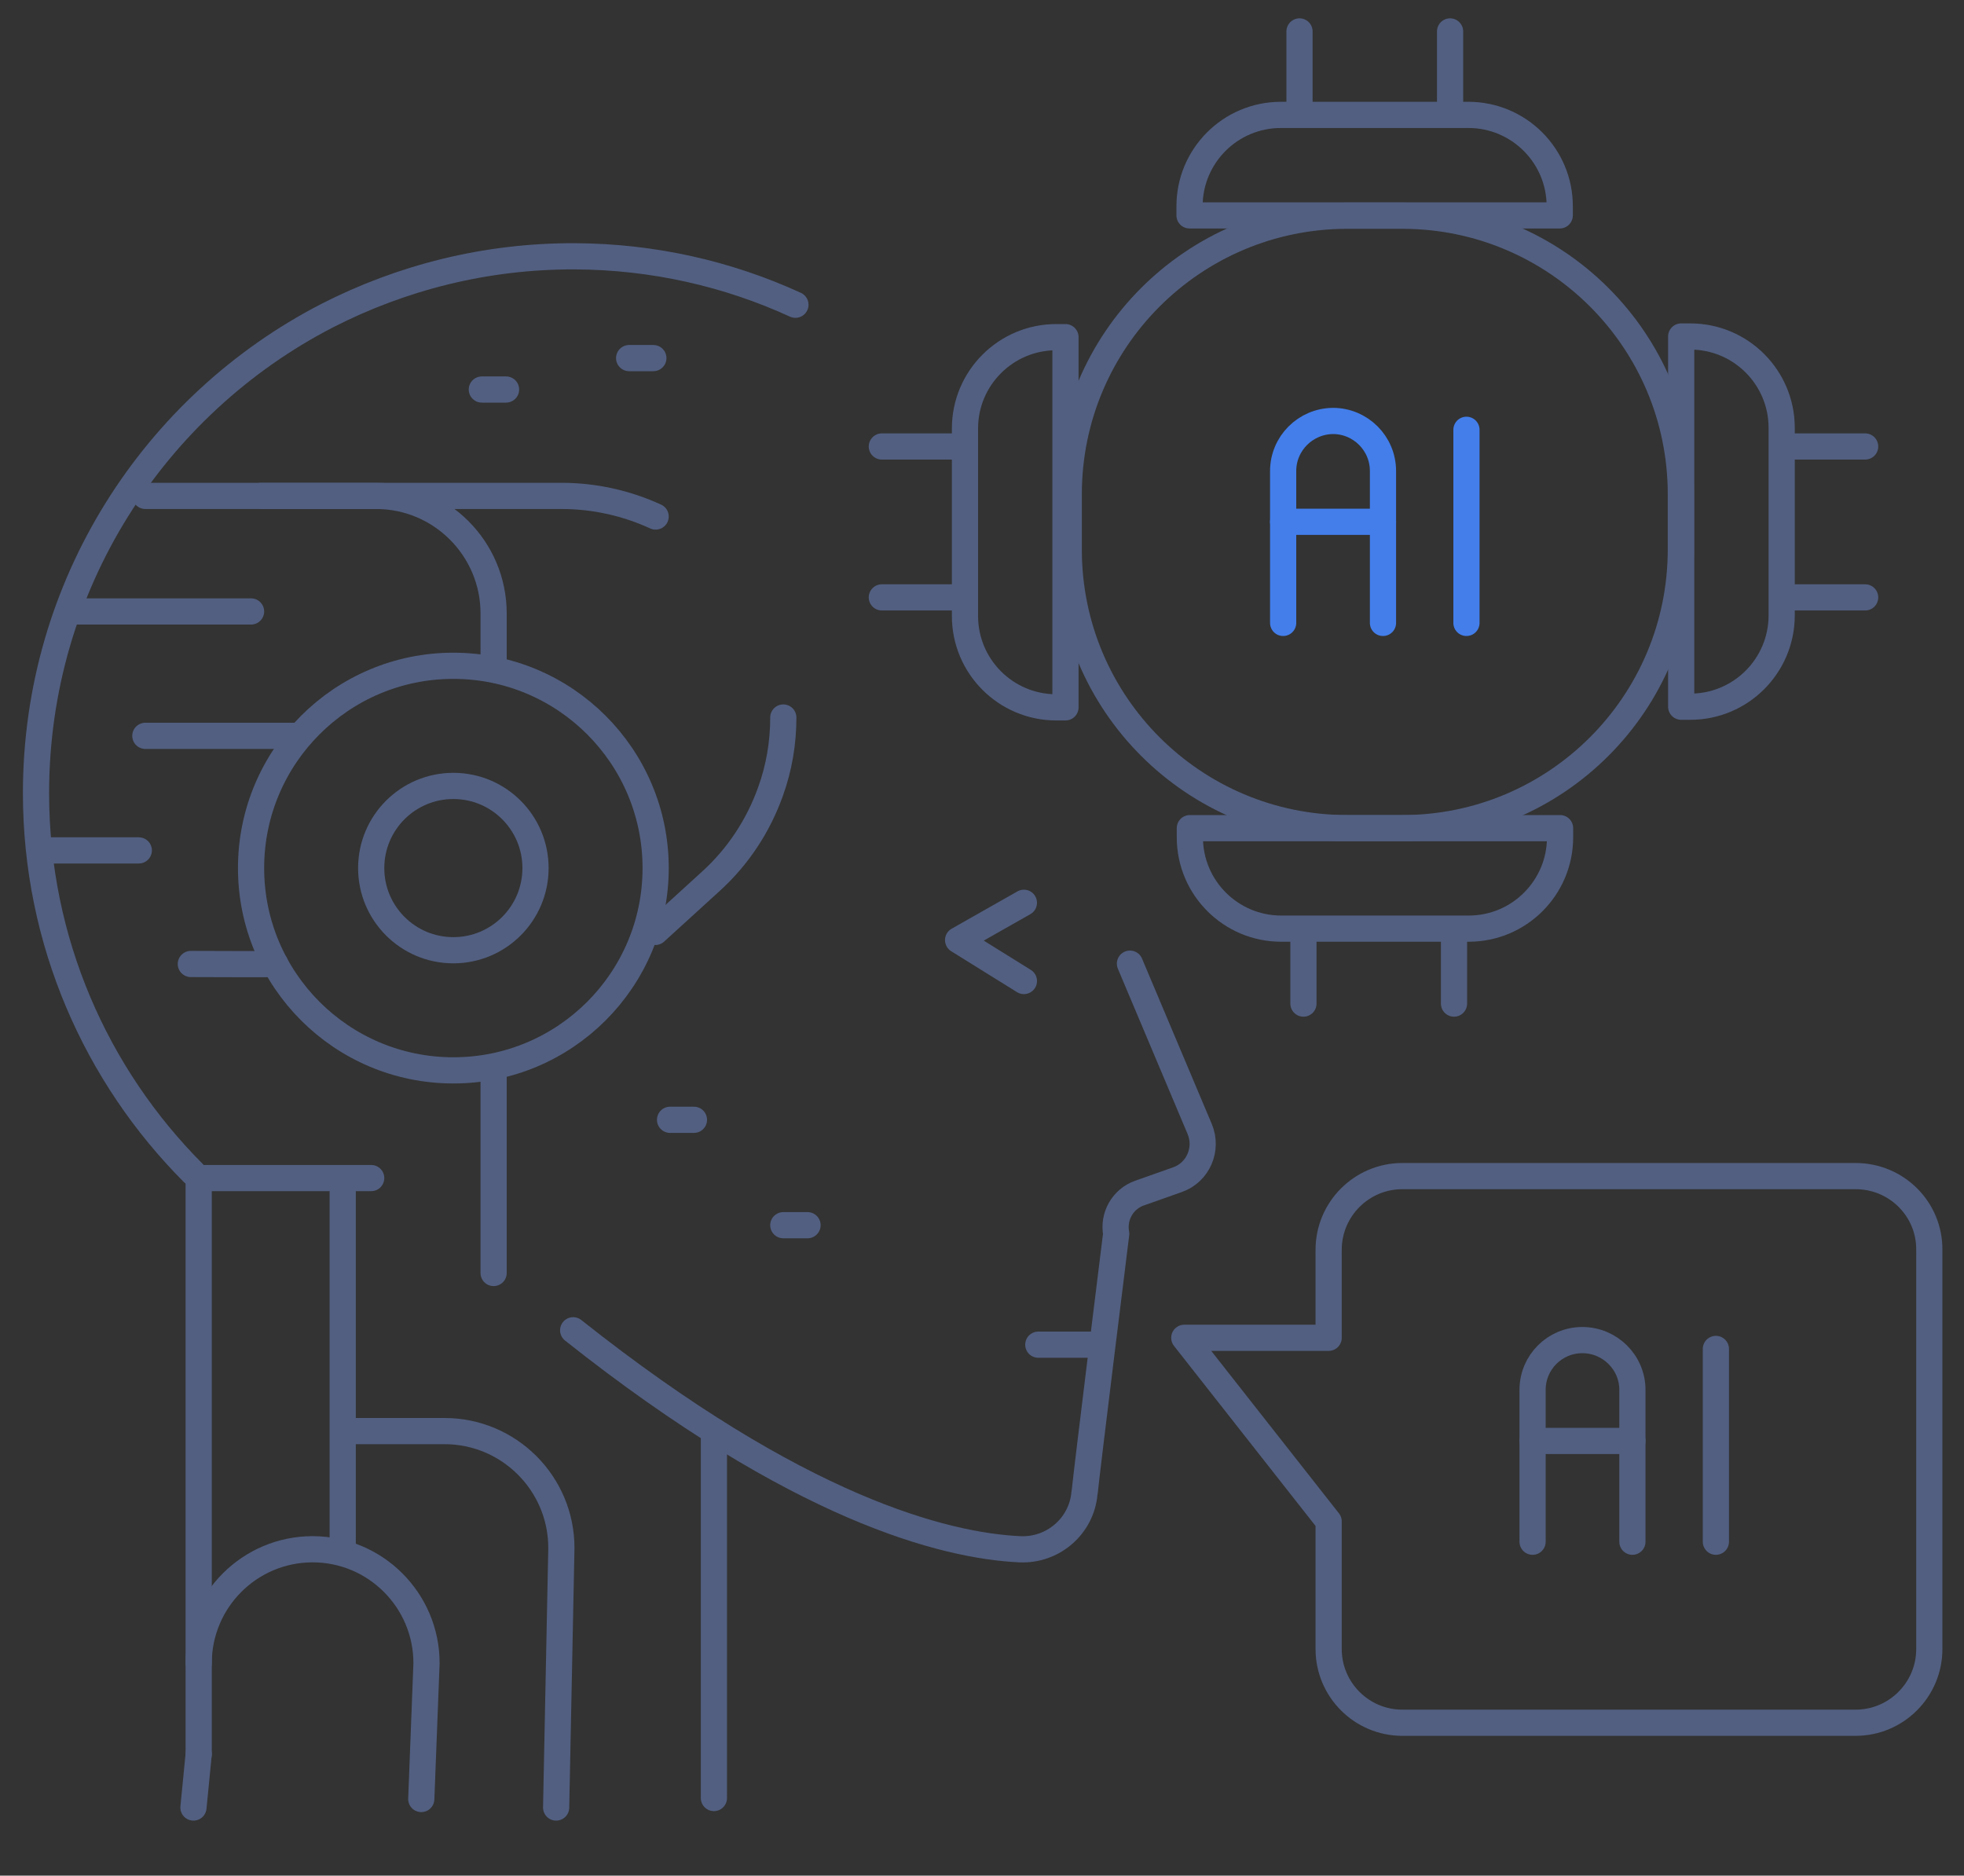 <svg xmlns="http://www.w3.org/2000/svg" xmlns:xlink="http://www.w3.org/1999/xlink" id="&#x56FE;&#x5C42;_1" x="0px" y="0px" viewBox="0 0 600 573" style="enable-background:new 0 0 600 573;" xml:space="preserve"><rect x="0" y="0" width="600" height="573" fill="#333333" stroke="none"/><style type="text/css">			.st0{fill:none;stroke:#366088;stroke-width:30.148;stroke-linecap:round;stroke-linejoin:round;stroke-miterlimit:10;stroke-dasharray:140.689;}			.st1{fill:none;stroke:#366088;stroke-width:30.148;stroke-linecap:round;stroke-linejoin:round;stroke-miterlimit:10;stroke-dasharray:171.842;}			.st2{fill:none;stroke:#366088;stroke-width:30.148;stroke-linecap:round;stroke-linejoin:round;stroke-miterlimit:10;stroke-dasharray:185.911;}	.st3{fill:#A4EDF5;}	.st4{fill:#D0FDFF;stroke:#366088;stroke-width:30.148;stroke-linecap:round;stroke-linejoin:round;stroke-miterlimit:10;}	.st5{fill:none;stroke:#366088;stroke-width:30.148;stroke-linecap:round;stroke-linejoin:round;stroke-miterlimit:10;}	.st6{fill:#FFFFFF;stroke:#366088;stroke-width:30.148;stroke-linecap:round;stroke-linejoin:round;stroke-miterlimit:10;}	.st7{fill:none;stroke:#525F81;stroke-width:8;stroke-linecap:round;stroke-linejoin:round;stroke-miterlimit:7.111;}	.st8{fill:none;stroke:#437EEB;stroke-width:8;stroke-linecap:round;stroke-linejoin:round;stroke-miterlimit:13.333;}</style><g>	<g>		<g>			<path class="st0" d="M4746,869.2c-36.9,2.8-74.1,4.3-111.7,4.3c-100.3,0-198.2-10.3-292.7-29.8"></path>			<path class="st1" d="M5354.7-1806.8c428.4,248.7,716.4,712.4,716.4,1243.4c0,151.3-23.4,297.1-66.7,434"></path>			<path class="st2" d="M3223.2-290.7c-17-88.3-25.8-179.4-25.8-272.6c0-516.8,272.9-969.9,682.4-1223.1"></path>			<circle class="st3" cx="4634.2" cy="-563.3" r="1054.9"></circle>		</g>		<g>			<path class="st4" d="M5102.8-1274.7c23.9-79.5,36.8-162.9,37.7-248.2h0.1v-201.6l-527.4-281.7l-527.4,281.7v191.5    c0,238.2,92.8,462.2,261.2,630.6l266.2,263.6l184-184L5102.8-1274.7z"></path>			<g>				<line class="st5" x1="5063" y1="-933.5" x2="5182.6" y2="-813.9"></line>				<circle class="st6" cx="4822.6" cy="-1189.4" r="349"></circle>				<path class="st5" d="M4814.9-1367.8c93.1,0,186.1,77.6,186.1,170.6"></path>			</g>		</g>		<g>			<g>				<path class="st6" d="M3751.8,104c0-86.6,98.4-156.7,219.9-156.7c118.4,0,215.1,66.7,219.6,150.4c0,0.1,0.1,0.2,0,0.2l0,0     c0.1-0.1,0-0.2,0-0.2c9.4-80.3,103.8-143.3,218.9-143.3c121,0,219.1,69.6,219.9,155.7l0,0c-2.5-362.4-300.8-657.8-659.2-657.7     c-353.1,0-648.8,286.8-658.8,643.6c5.8-82.9,102-148.8,219.8-148.8C3653.3-52.8,3751.8,17.4,3751.8,104L3751.8,104z"></path>				<path class="st5" d="M3743.6,61.7c-1.3-102.6,13.2-255.5,93.5-415.2c41.4-82.3,90.4-146.5,133.7-194.2"></path>				<path class="st5" d="M3970.9-547.6c43.3,47.7,92.3,111.8,133.7,194.2c82.7,164.3,95.6,321.5,93.4,424"></path>				<line class="st5" x1="3971" y1="-597" x2="3971" y2="-547.6"></line>				<path class="st5" d="M3971.6-52.6v578c0,52.9-42.9,95.7-95.7,95.7h-41"></path>			</g>			<g>				<path class="st4" d="M3979.8,845l253.1-223.5c111.9-111.9,128.9-177.1,109.9-253.4c-14.4-57.7-53.9-123.7-147.6-150     c-78.4-22-163.1,18.6-221.1,75.8c-0.4,0.4-0.9,0.9-1.3,1.3c-0.4-0.4-0.9-0.9-1.3-1.3c-58-57.2-142.6-97.8-221.1-75.8     c-93.7,26.3-133.2,92.3-147.6,150c-19.1,76.3-8.8,134.7,112.6,256.1L3965.9,845C3969.8,848.5,3975.8,848.5,3979.8,845z"></path>				<path class="st5" d="M4386.7,562.8h-307.5l-56.5,71.4c-1.9,5.1-9.2,4.9-10.9-0.3l-67.6-214.5c-1-3-5.2-3.1-6.3-0.1l-48.8,137.5     c-1.8,5-334.2,0.4-334.2,0.4"></path>			</g>		</g>		<g>			<g>				<polyline class="st6" points="4906.3,385.7 4906.3,328.7 4906.3,276.4     "></polyline>				<path class="st4" d="M5637.1-335.4h-569.5v-201.8c0-32.5,26.4-58.9,58.9-58.9h451.7c32.5,0,58.9,26.4,58.9,58.9V-335.4z"></path>				<path class="st6" d="M5707.6-427.8h-710.4c-50.2,0-90.8,40.7-90.8,90.8V706.3c0,50.2,40.7,90.8,90.8,90.8h710.4     c50.2,0,90.8-40.7,90.8-90.8V-336.9C5798.5-387.1,5757.8-427.8,5707.6-427.8z"></path>			</g>			<g>				<path class="st4" d="M5614.7,527.4c0,35.2-14.8,66.9-38.7,90c-24,23.1-57,37.3-93.7,37.3H5368V400.1h114.4     C5555.5,400.1,5614.7,457.1,5614.7,527.4z"></path>				<path class="st6" d="M5368,400.1v254.5h-114.2c-73.2,0-132.5-57-132.5-127.3c0-35.2,14.8-66.9,38.8-90     c23.9-23.1,57.2-37.3,93.7-37.3H5368V400.1z"></path>			</g>			<g>				<path class="st4" d="M5180.7,333.8c-35.2,0-66.9-14.8-90-38.7c-23.1-24-37.3-57-37.3-93.7V87h254.5v114.4     C5307.9,274.6,5250.9,333.8,5180.7,333.8z"></path>				<path class="st6" d="M5307.9,87h-254.5V-27.2c0-73.2,57-132.5,127.3-132.5c35.2,0,66.9,14.8,90,38.8     c23.1,23.9,37.3,57.2,37.3,93.7L5307.9,87L5307.9,87z"></path>			</g>			<g>				<path class="st4" d="M5280.9,158.6c-24.9-24.9-36.8-57.8-36.3-91c0.7-33.3,14-66.7,39.9-92.6l80.9-80.9l180,180l-80.9,80.9     C5412.7,206.7,5330.6,208.3,5280.9,158.6z"></path>				<path class="st6" d="M5545.3,74.1l-180-180l80.8-80.8c51.8-51.8,134-53.4,183.7-3.7c24.9,24.9,36.8,57.8,36.2,91.1     c-0.6,33.2-14.1,66.8-39.9,92.6L5545.3,74.1z"></path>			</g>		</g>	</g></g><g>	<g>		<g>			<path class="st7" d="M243,93.1c-20.5-9.4-43.3-14.7-67.4-14.8c-27.2-0.1-52.9,6.5-75.6,18.1c-52.8,27.2-89,82.3-89,145.9    c0,45.3,18.4,86.3,48,116"></path>			<path class="st7" d="M175.1,406.4c68.8,54.6,113.5,65.8,136.4,66.9c10.1,0.5,18.9-7,19.8-17.1l0.1-0.6c0.7-7.1,9.6-78.7,9.6-78.7    c-1-5.3,2-10.6,7.1-12.4l11.6-4.1c6.3-2.2,9.4-9.3,6.8-15.5l-21.3-50.5"></path>			<circle class="st7" cx="138.5" cy="265.2" r="61.8"></circle>			<circle class="st7" cx="138.5" cy="265.2" r="25.1"></circle>			<polyline class="st7" points="60.7,535.9 60.7,359.9 113.4,359.9    "></polyline>			<line class="st7" x1="218.1" y1="437.2" x2="218.1" y2="549.3"></line>			<line class="st7" x1="317.2" y1="410.8" x2="335.9" y2="410.8"></line>			<line class="st7" x1="150.8" y1="327" x2="150.8" y2="388.9"></line>			<path class="st7" d="M150.8,203.4v-16c0-19.8-16.1-35.9-35.9-35.9H44.4"></path>			<line class="st7" x1="23.4" y1="186.8" x2="76.7" y2="186.8"></line>			<line class="st7" x1="44.4" y1="224.8" x2="89.6" y2="224.8"></line>			<line class="st7" x1="13.7" y1="259.8" x2="42.4" y2="259.8"></line>			<path class="st7" d="M84.1,294.5c-0.1,0.1-25.8,0-25.8,0"></path>			<path class="st7" d="M239.3,219.2c0,7.8-1.3,15.4-3.9,22.6c-3.7,10.4-9.9,19.9-18.3,27.5l-16.9,15.4"></path>			<path class="st7" d="M79.8,151.5h91.8c10.2,0,20,2.3,28.7,6.3"></path>			<line class="st7" x1="204.7" y1="342.1" x2="212" y2="342.1"></line>			<line class="st7" x1="147.2" y1="119" x2="154.6" y2="119"></line>			<line class="st7" x1="192.2" y1="109.4" x2="199.6" y2="109.4"></line>			<line class="st7" x1="239.3" y1="374.3" x2="246.7" y2="374.3"></line>			<path class="st7" d="M60.7,508.1c0-19.2,15.6-34.8,34.8-34.8h0c19.2,0,34.8,15.6,34.8,34.8l-1.6,41.5"></path>			<line class="st7" x1="104.7" y1="364.2" x2="104.7" y2="473.3"></line>			<path class="st7" d="M169.9,552.2l1.6-79.3c0-19.7-16-35.7-35.7-35.7h-27.3"></path>		</g>		<polyline class="st7" points="312.8,275.8 292.7,287.2 312.8,299.7   "></polyline>		<line class="st7" x1="60.7" y1="535.9" x2="59.1" y2="552.2"></line>	</g>	<path class="st7" d="M566.9,359.3H428.4c-12.4,0-22.5,10.1-22.5,22.5v26.9h-44.1l44.1,56.1v39c0,12.4,10.1,22.5,22.5,22.5h138.5  c12.4,0,22.5-10.1,22.5-22.5v-122C589.5,369.4,579.4,359.3,566.9,359.3z"></path>	<g>		<g>			<path class="st7" d="M468.2,471v-46.4c0-8.4,6.8-15.2,15.2-15.2h0c8.4,0,15.3,6.8,15.3,15.2V471"></path>			<line class="st7" x1="468.2" y1="440.2" x2="498.7" y2="440.2"></line>		</g>		<line class="st7" x1="524.2" y1="471" x2="524.2" y2="412.1"></line>	</g>	<g>		<path class="st7" d="M428.4,253h-16.8c-47,0-85.1-38.1-85.1-85.1V151c0-47,38.1-85.1,85.1-85.1h16.8c47,0,85.1,38.1,85.1,85.1   v16.8C513.5,214.9,475.4,253,428.4,253z"></path>		<g>			<path class="st7" d="M363.4,65.8V63c0-15.4,12.5-27.9,27.9-27.9h57.3c15.4,0,27.9,12.5,27.9,27.9v2.8H363.4z"></path>			<g>				<line class="st7" x1="443" y1="32.1" x2="443" y2="9.6"></line>				<line class="st7" x1="397" y1="32.1" x2="397" y2="9.6"></line>			</g>		</g>		<g>			<path class="st7" d="M476.6,253v2.8c0,15.4-12.5,27.9-27.9,27.9h-57.3c-15.4,0-27.9-12.5-27.9-27.9V253H476.6z"></path>		</g>		<g>			<path class="st7" d="M513.6,102.8h2.8c15.4,0,27.9,12.5,27.9,27.9v57.3c0,15.4-12.5,27.9-27.9,27.9h-2.8V102.8z"></path>			<g>				<line class="st7" x1="547.2" y1="182.5" x2="569.8" y2="182.5"></line>				<line class="st7" x1="547.2" y1="136.4" x2="569.8" y2="136.4"></line>			</g>			<g>				<line class="st7" x1="398.2" y1="284.1" x2="398.2" y2="306.6"></line>				<line class="st7" x1="444.2" y1="284.1" x2="444.2" y2="306.6"></line>			</g>		</g>		<g>			<path class="st7" d="M325.5,216.1h-2.8c-15.4,0-27.9-12.5-27.9-27.9v-57.3c0-15.4,12.5-27.9,27.9-27.9h2.8V216.1z"></path>			<g>				<line class="st7" x1="291.9" y1="136.4" x2="269.4" y2="136.4"></line>				<line class="st7" x1="291.9" y1="182.5" x2="269.4" y2="182.5"></line>			</g>		</g>		<g>			<g>				<path class="st8" d="M392,190.3v-46.4c0-8.4,6.8-15.2,15.2-15.3l0,0c8.4,0,15.3,6.8,15.3,15.3v46.4"></path>				<line class="st8" x1="392" y1="159.4" x2="422.5" y2="159.4"></line>			</g>			<line class="st8" x1="448" y1="190.3" x2="448" y2="131.3"></line>		</g>	</g></g></svg>